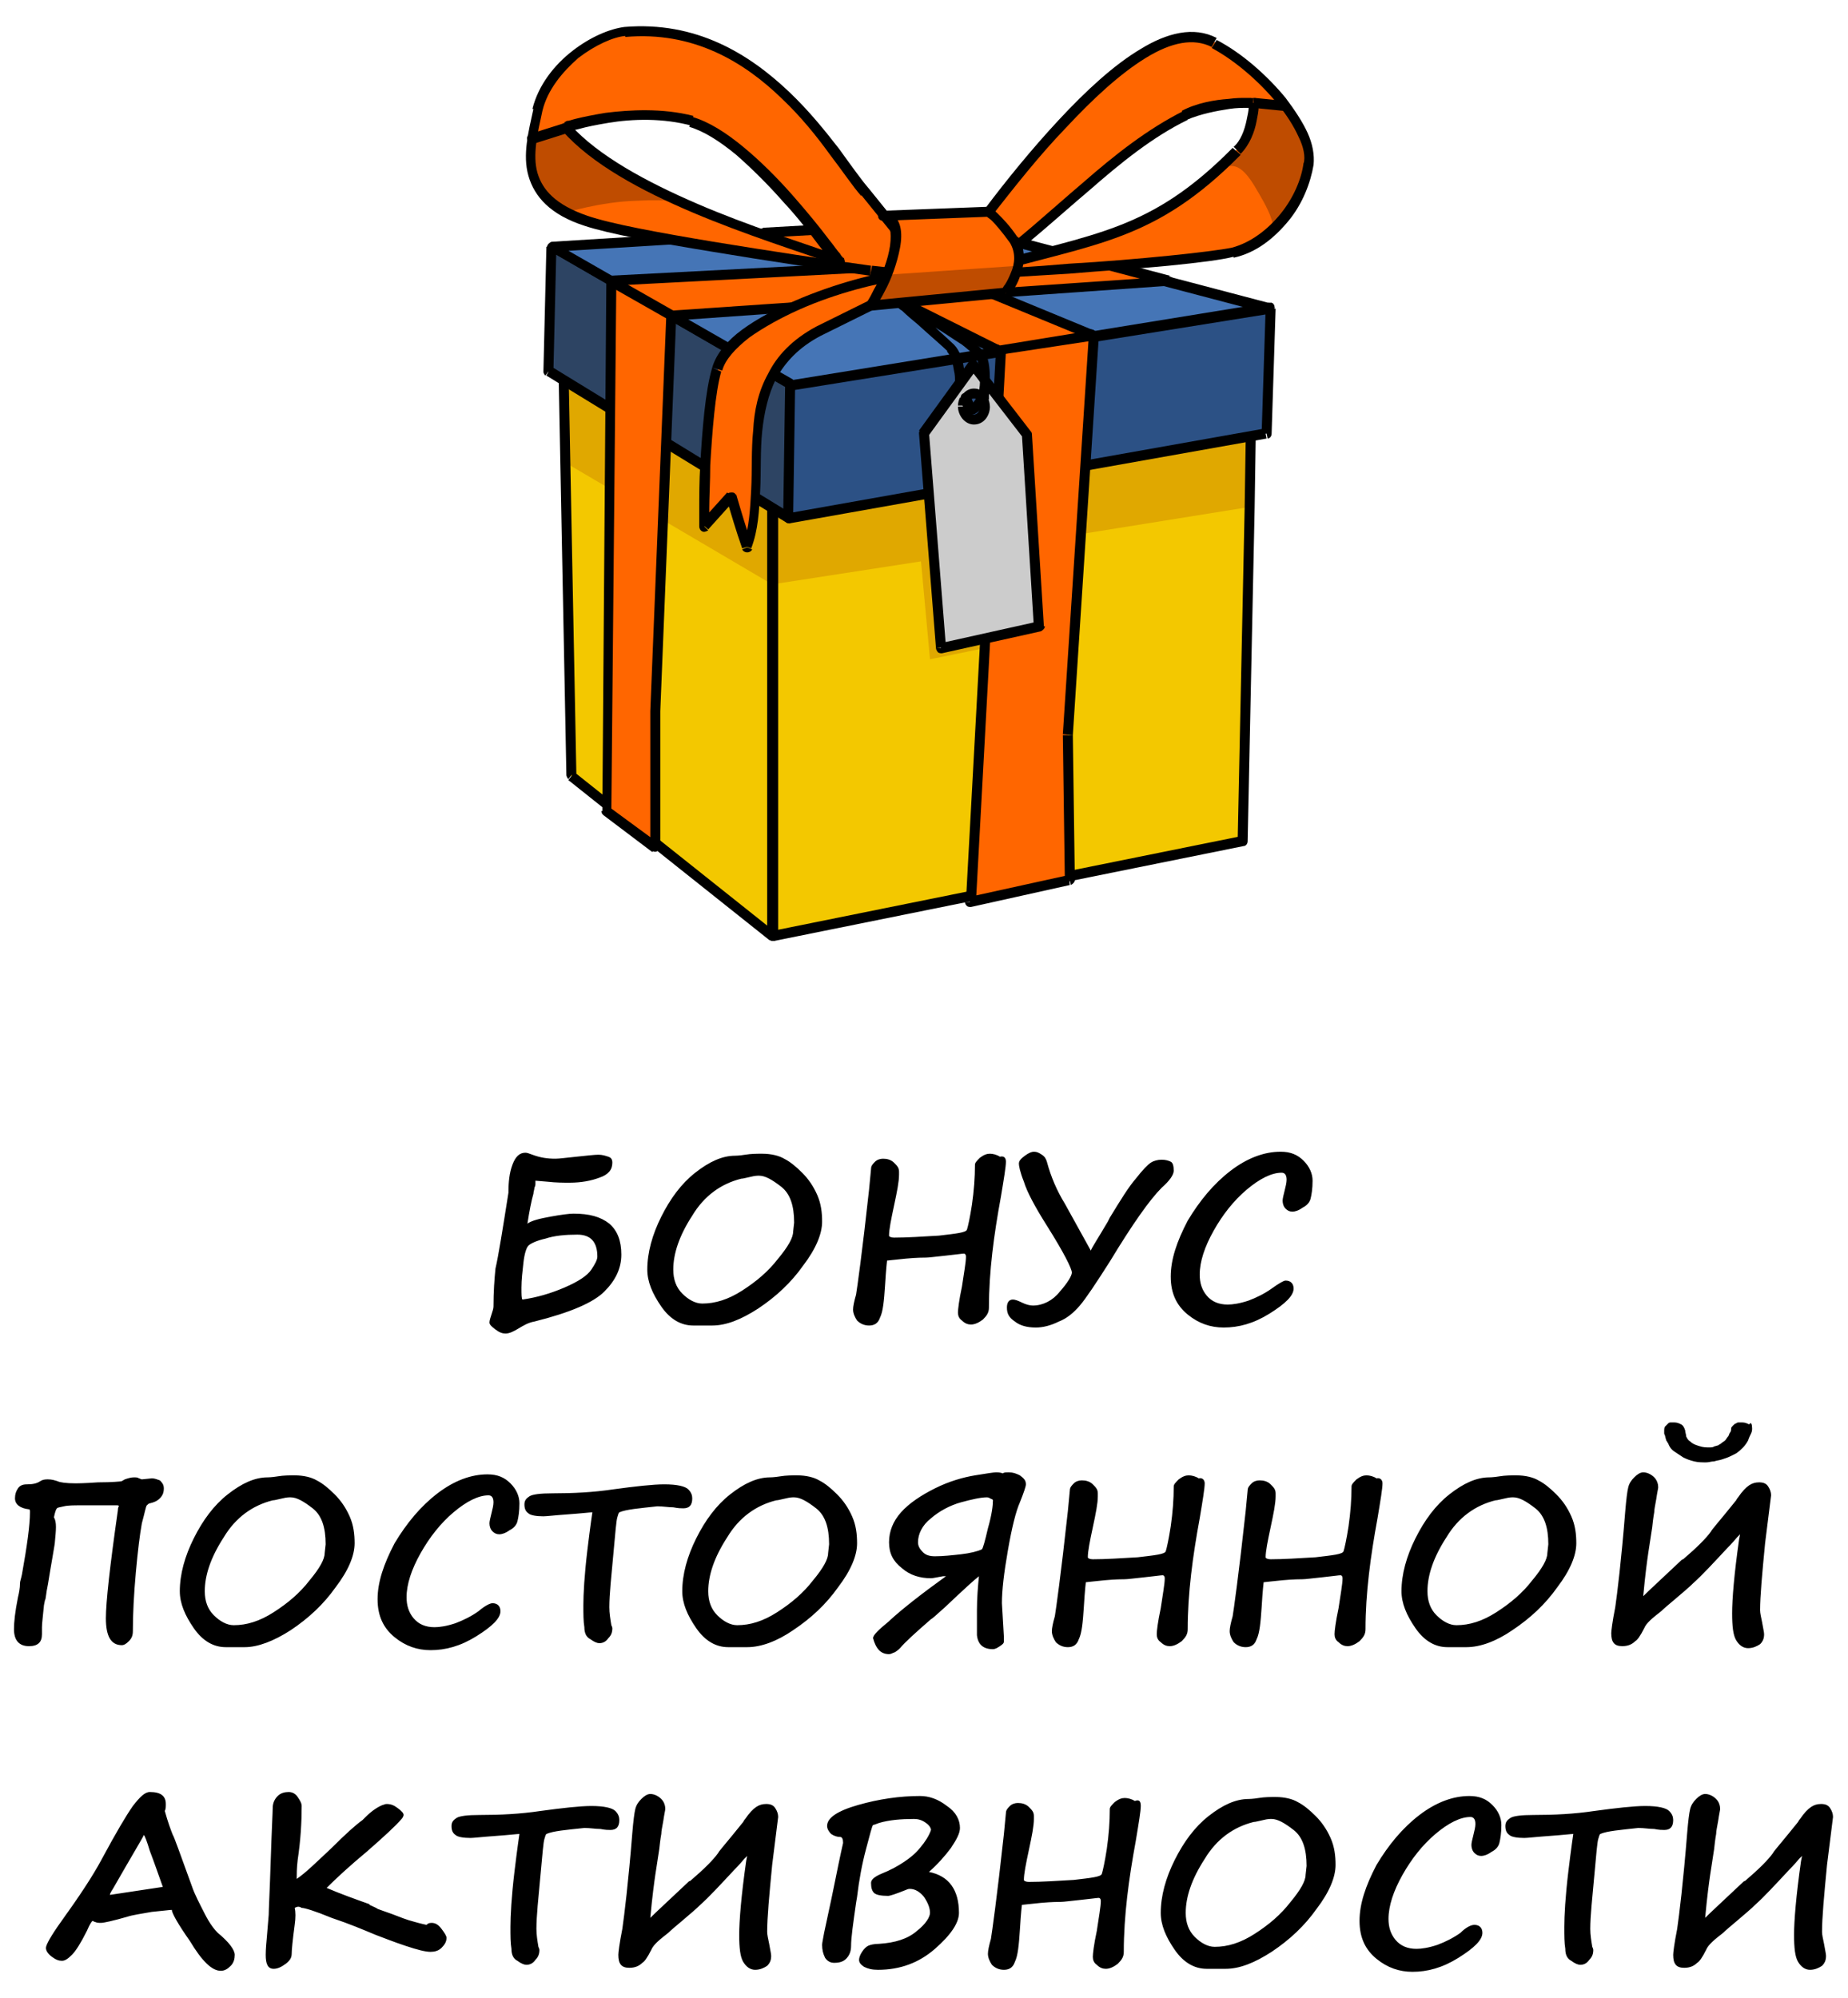 <?xml version="1.0" encoding="utf-8"?>
<!-- Generator: Adobe Illustrator 23.0.0, SVG Export Plug-In . SVG Version: 6.00 Build 0)  -->
<svg version="1.1" id="Layer_1" xmlns="http://www.w3.org/2000/svg" xmlns:xlink="http://www.w3.org/1999/xlink" x="0px" y="0px"
	 viewBox="0 0 185 200" style="enable-background:new 0 0 185 200;" xml:space="preserve">
<style type="text/css">
	.st0{fill-rule:evenodd;clip-rule:evenodd;fill:#F3C800;}
	.st1{fill-rule:evenodd;clip-rule:evenodd;fill:#E0A800;}
	.st2{fill-rule:evenodd;clip-rule:evenodd;fill:#2D4463;}
	.st3{fill-rule:evenodd;clip-rule:evenodd;fill:#2C5185;}
	.st4{fill-rule:evenodd;clip-rule:evenodd;fill:#4575B6;}
	.st5{fill-rule:evenodd;clip-rule:evenodd;fill:#FF6600;}
	.st6{fill-rule:evenodd;clip-rule:evenodd;fill:#BF4C00;}
	.st7{fill-rule:evenodd;clip-rule:evenodd;fill:#CCCCCC;}
</style>
<g>
	<path d="M182.9,186.7c-0.3,3.1-0.5,5.3-0.5,6.7c0,0.3,0.1,0.7,0.2,1.2c0.1,0.6,0.2,1,0.2,1.2c0,0.4-0.1,0.7-0.4,1
		c-0.3,0.2-0.7,0.4-1.2,0.4s-0.9-0.3-1.2-0.8s-0.4-1.4-0.4-2.7c0-1.4,0.2-3.9,0.7-7.4l0.1-0.5c-0.1,0.1-0.2,0.2-0.3,0.3
		c-0.5,0.6-0.9,1-1,1.1l0,0c-1.4,1.5-2.5,2.7-3.4,3.5c-0.4,0.4-1,0.9-1.7,1.5s-1.2,1-1.5,1.3c-0.9,0.7-1.5,1.2-1.7,1.7
		c-0.4,0.8-0.7,1.2-0.9,1.3l0,0c-0.3,0.3-0.7,0.5-1.3,0.5c-0.8,0-1.1-0.4-1.1-1.3c0-0.2,0.1-1.1,0.4-2.6c0.2-1.4,0.6-4.6,1-9.6
		c0.1-1.2,0.2-2,0.3-2.4s0.3-0.7,0.6-1s0.6-0.5,0.9-0.5c0.4,0,0.8,0.2,1.1,0.5s0.4,0.7,0.4,1c0,0.1-0.1,0.5-0.2,1.2
		c-0.1,0.6-0.2,1-0.2,1.3c0,0-0.1,0.5-0.2,1.5l-0.4,2.6c-0.1,0.7-0.3,2.1-0.5,4.3c0.6-0.6,1.8-1.7,3.6-3.4c0.2-0.2,0.3-0.3,0.4-0.3
		c1.4-1.2,2.3-2.1,2.8-2.8c0-0.1,0.9-1.1,2.5-3.1c0.1-0.2,0.2-0.3,0.2-0.3c0.4-0.6,0.8-1,1.1-1.2s0.6-0.3,1-0.3s0.7,0.1,0.9,0.4
		c0.2,0.3,0.3,0.6,0.3,0.9L182.9,186.7z M160.2,183.6c-0.1,0.1-0.1,0.2-0.2,0.5c-0.1,0.3-0.2,1.5-0.4,3.7s-0.4,4-0.4,5.3
		c0,0.6,0.1,1.2,0.2,1.8c0.1,0.2,0.1,0.3,0.1,0.3c0,0.4-0.1,0.7-0.4,1c-0.2,0.3-0.5,0.5-0.9,0.5c-0.2,0-0.5-0.1-0.9-0.4
		c-0.4-0.2-0.6-0.6-0.6-1.2c-0.1-0.6-0.1-1.3-0.1-2.2c0-1.1,0.1-3,0.4-5.5c0.3-2.5,0.5-3.8,0.5-3.8c-0.2,0-1,0.1-2.4,0.2
		c-1.4,0.1-2.2,0.2-2.5,0.2c-0.7,0-1.3-0.1-1.5-0.3c-0.3-0.2-0.4-0.5-0.4-0.9s0.2-0.6,0.5-0.8s1.1-0.3,2.3-0.3
		c2.1,0,4.1-0.1,6.1-0.4c2.2-0.3,4-0.5,5.1-0.5c1.3,0,2.1,0.2,2.4,0.5c0.3,0.3,0.4,0.6,0.4,0.9c0,0.7-0.3,1-0.9,1
		c-0.2,0-0.5,0-1-0.1c-0.5,0-1-0.1-1.6-0.1C162.2,183.2,160.9,183.3,160.2,183.6z M147.6,192.7c0.5,0,0.8,0.3,0.8,0.8
		c0,0.7-0.8,1.5-2.4,2.5c-1.6,1-3.1,1.4-4.6,1.4c-1.3,0-2.5-0.4-3.6-1.3c-1.1-0.9-1.7-2.1-1.7-3.8s0.6-3.5,1.7-5.6
		c1.2-2,2.6-3.7,4.3-5s3.4-1.9,5-1.9c1,0,1.7,0.3,2.3,0.9c0.6,0.6,0.9,1.3,0.9,2c0,0.8-0.1,1.4-0.2,1.8c-0.1,0.4-0.4,0.7-0.8,0.9
		c-0.4,0.3-0.8,0.4-1,0.4c-0.3,0-0.5-0.1-0.7-0.3s-0.3-0.5-0.3-0.8c0-0.2,0.1-0.6,0.2-1c0.1-0.4,0.2-0.8,0.2-1.1
		c0-0.5-0.2-0.7-0.5-0.7c-1,0-2.2,0.6-3.5,1.7c-1.3,1.1-2.4,2.5-3.3,4.1c-0.9,1.6-1.4,3.1-1.4,4.4c0,0.8,0.2,1.5,0.7,2.1
		s1.2,0.9,2.1,0.9c0.5,0,1.2-0.1,2.1-0.4c0.8-0.3,1.6-0.7,2.3-1.2C146.8,192.9,147.3,192.7,147.6,192.7z M130.8,186.8
		c0-1.7-0.4-2.9-1.3-3.6c-0.9-0.7-1.6-1.1-2.2-1.1c-0.2,0-0.4,0-0.8,0.1c-0.5,0.1-0.8,0.2-1,0.2c-2,0.5-3.7,1.7-4.9,3.7
		c-1.3,2-1.9,3.8-1.9,5.4c0,1,0.3,1.8,0.9,2.4c0.6,0.6,1.3,1,2,1c1.3,0,2.6-0.4,4-1.3c1.4-0.9,2.6-1.9,3.6-3.2
		c1-1.2,1.5-2.1,1.5-2.7L130.8,186.8z M122.7,197.1h-1.9c-1.2,0-2.3-0.6-3.2-1.9c-0.9-1.3-1.4-2.5-1.4-3.7c0-1.7,0.5-3.5,1.4-5.3
		s2-3.3,3.4-4.4c1.4-1.1,2.7-1.7,4-1.7c0,0,0.4,0,1-0.1s1.2-0.1,1.7-0.1c0.9,0,1.7,0.2,2.2,0.5c0.6,0.3,1.2,0.8,1.8,1.4
		c0.6,0.6,1.1,1.3,1.5,2.2s0.5,1.8,0.5,2.7c0,1.2-0.6,2.7-1.9,4.4c-1.2,1.7-2.7,3.1-4.5,4.3C125.6,196.5,124.1,197.1,122.7,197.1z
		 M114.2,180.8c0,0.5-0.2,1.7-0.5,3.5c-0.7,3.8-1.2,7.5-1.2,11.1c0,0.5-0.2,0.8-0.6,1.2c-0.4,0.3-0.8,0.5-1.2,0.5
		c-0.3,0-0.6-0.1-0.9-0.4c-0.3-0.2-0.4-0.5-0.4-0.8s0.1-1.2,0.4-2.6c0.2-1.4,0.4-2.4,0.4-3c0-0.2-0.1-0.3-0.2-0.3
		c-0.2,0-0.8,0.1-1.8,0.2c-1,0.1-1.7,0.2-2,0.2c-0.2,0-0.9,0-2,0.1s-1.8,0.2-1.9,0.2c0,0-0.1,0.8-0.2,2.5c-0.1,1.5-0.2,2.6-0.5,3.2
		c-0.2,0.6-0.6,0.8-1.1,0.8s-0.9-0.2-1.2-0.5c-0.2-0.3-0.4-0.7-0.4-1.1c0-0.3,0.1-0.8,0.3-1.5c0.1-0.6,0.6-4.1,1.3-10.5l0.2-2.1
		c0-0.3,0.2-0.5,0.4-0.7c0.2-0.2,0.5-0.3,0.8-0.3c0.4,0,0.8,0.1,1.1,0.4c0.3,0.3,0.5,0.5,0.5,0.9v0.3c0,0.7-0.2,1.7-0.5,3.1
		c-0.3,1.4-0.5,2.4-0.5,3c0,0.1,0.2,0.2,0.5,0.2c1.3,0,2.8-0.1,4.5-0.2c1.7-0.2,2.7-0.3,2.8-0.6c0.1-0.3,0.3-1.2,0.5-2.5
		c0.2-1.4,0.3-2.7,0.3-4c0-0.2,0.2-0.4,0.5-0.7c0.4-0.3,0.7-0.4,1-0.4s0.7,0.1,1,0.3C114.1,180.1,114.2,180.4,114.2,180.8
		L114.2,180.8z M93.2,183.2L93.2,183.2c0-0.2-0.2-0.5-0.5-0.7c-0.4-0.3-0.8-0.4-1.2-0.4c-1.3,0-2.5,0.1-3.5,0.4
		c-0.3,0.1-0.5,0.2-0.6,0.2c-0.1,0.1-0.3,0.9-0.7,2.4c-0.4,1.5-0.7,3.1-0.9,4.8l-0.1,0.6c-0.3,2.1-0.5,3.5-0.5,4.3
		c0,0.6-0.2,1-0.5,1.3s-0.7,0.4-1.2,0.4c-0.4,0-0.7-0.2-0.9-0.5c-0.2-0.4-0.3-0.8-0.3-1.3c0-0.2,0.1-0.6,0.2-1.2
		c0.2-1,0.6-2.7,1.1-5.2s0.8-3.8,0.8-3.8c0-0.4-0.1-0.6-0.3-0.6c-0.3,0-0.6-0.1-0.9-0.3c-0.2-0.2-0.4-0.5-0.4-0.8
		c0-0.8,1-1.5,3.1-2.1s4.2-0.9,6.2-0.9c0.9,0,1.8,0.3,2.7,1c0.9,0.6,1.3,1.4,1.3,2.2c0,0.5-0.3,1.1-0.9,2c-0.6,0.8-1.3,1.6-2.2,2.4
		c2,0.4,3,1.8,3,4.1c0,1-0.8,2.2-2.4,3.6c-1.6,1.4-3.5,2.1-5.7,2.1c-0.6,0-1-0.1-1.4-0.3c-0.3-0.2-0.5-0.4-0.5-0.7
		c0-0.2,0.1-0.5,0.3-0.8c0.2-0.3,0.4-0.5,0.6-0.6s0.6-0.2,1.1-0.2c1.6-0.1,2.9-0.5,3.8-1.3c0.9-0.7,1.3-1.4,1.3-1.8
		c0-0.5-0.2-1-0.6-1.6c-0.4-0.5-0.9-0.8-1.4-0.8c-0.1,0-0.2,0-0.4,0.1c-1,0.4-1.6,0.6-1.8,0.6c-0.7,0-1.2-0.1-1.4-0.3
		c-0.2-0.2-0.3-0.5-0.3-1c0-0.3,0.3-0.6,1-0.9c1-0.4,1.7-0.8,2.3-1.2c0.6-0.4,1.1-0.8,1.6-1.4C92.6,184.4,93,183.8,93.2,183.2z
		 M77.3,186.7c-0.3,3.1-0.5,5.3-0.5,6.7c0,0.3,0.1,0.7,0.2,1.2c0.1,0.6,0.2,1,0.2,1.2c0,0.4-0.1,0.7-0.4,1c-0.3,0.2-0.7,0.4-1.2,0.4
		s-0.9-0.3-1.2-0.8c-0.3-0.5-0.4-1.4-0.4-2.7c0-1.4,0.2-3.9,0.7-7.4l0.1-0.5c-0.1,0.1-0.2,0.2-0.3,0.3c-0.5,0.6-0.9,1-1,1.1l0,0
		c-1.4,1.5-2.5,2.7-3.4,3.5c-0.4,0.4-1,0.9-1.7,1.5s-1.2,1-1.5,1.3c-0.9,0.7-1.5,1.2-1.7,1.7c-0.4,0.8-0.7,1.2-0.9,1.3l0,0
		c-0.3,0.3-0.7,0.5-1.3,0.5c-0.8,0-1.1-0.4-1.1-1.3c0-0.2,0.1-1.1,0.4-2.6c0.2-1.4,0.6-4.6,1-9.6c0.1-1.2,0.2-2,0.3-2.4
		s0.3-0.7,0.6-1s0.6-0.5,0.9-0.5c0.4,0,0.8,0.2,1.1,0.5c0.3,0.3,0.4,0.7,0.4,1c0,0.1-0.1,0.5-0.2,1.2c-0.1,0.6-0.2,1-0.2,1.3
		c0,0-0.1,0.5-0.2,1.5l-0.4,2.6c-0.1,0.7-0.3,2.1-0.5,4.3c0.6-0.6,1.8-1.7,3.6-3.4c0.2-0.2,0.3-0.3,0.4-0.3c1.4-1.2,2.3-2.1,2.8-2.8
		c0-0.1,0.9-1.1,2.5-3.1c0.1-0.2,0.2-0.3,0.2-0.3c0.4-0.6,0.8-1,1.1-1.2c0.3-0.2,0.6-0.3,1-0.3s0.7,0.1,0.9,0.4
		c0.2,0.3,0.3,0.6,0.3,0.9L77.3,186.7z M54.7,183.6c-0.1,0.1-0.1,0.2-0.2,0.5c-0.1,0.3-0.2,1.5-0.4,3.7s-0.4,4-0.4,5.3
		c0,0.6,0.1,1.2,0.2,1.8c0.1,0.2,0.1,0.3,0.1,0.3c0,0.4-0.1,0.7-0.4,1c-0.2,0.3-0.5,0.5-0.9,0.5c-0.2,0-0.5-0.1-0.9-0.4
		c-0.4-0.2-0.6-0.6-0.6-1.2c-0.1-0.6-0.1-1.3-0.1-2.2c0-1.1,0.1-3,0.4-5.5c0.3-2.5,0.5-3.8,0.5-3.8c-0.2,0-1,0.1-2.4,0.2
		c-1.4,0.1-2.2,0.2-2.5,0.2c-0.7,0-1.3-0.1-1.5-0.3c-0.3-0.2-0.4-0.5-0.4-0.9s0.2-0.6,0.5-0.8s1.1-0.3,2.3-0.3
		c2.1,0,4.1-0.1,6.1-0.4c2.2-0.3,4-0.5,5.1-0.5c1.3,0,2.1,0.2,2.4,0.5c0.3,0.3,0.4,0.6,0.4,0.9c0,0.7-0.3,1-0.9,1
		c-0.2,0-0.5,0-1-0.1c-0.5,0-1-0.1-1.6-0.1C56.6,183.2,55.4,183.3,54.7,183.6z M29.5,191c0.1,0.4,0.1,1,0,1.7
		c-0.2,1.5-0.3,2.5-0.3,2.9s-0.2,0.7-0.6,1s-0.8,0.5-1.2,0.5c-0.6,0-0.8-0.5-0.8-1.4c0-0.1,0-0.6,0.1-1.6l0.2-2.4
		c0-0.5,0.1-2.3,0.2-5.4c0.1-3.1,0.2-4.9,0.2-5.3c0-0.5,0.2-0.9,0.5-1.2s0.7-0.4,1.1-0.4s0.7,0.2,0.9,0.5c0.2,0.3,0.4,0.6,0.4,0.9
		c0,1.6-0.1,3.4-0.4,5.4l0,0c-0.1,0.8-0.1,1.5-0.1,1.9c0.9-0.6,2-1.7,3.5-3.1c1.4-1.4,2.4-2.3,3.1-2.8c0.1-0.1,0.2-0.2,0.3-0.3
		c0.6-0.6,1.2-1,1.7-1.2l0,0c0.1,0,0.2-0.1,0.4-0.1c0.4,0,0.7,0.1,1.1,0.4c0.4,0.3,0.6,0.5,0.6,0.7c0,0.1-0.1,0.3-0.2,0.4
		c-0.6,0.7-1.8,1.8-3.4,3.2c-1.8,1.5-3.1,2.7-4.1,3.7c1.4,0.6,2.8,1.1,4.2,1.6c0,0,0.1,0,0.1,0.1c0.4,0.2,0.7,0.3,0.8,0.4
		c0.3,0.1,0.8,0.3,1.4,0.5c0.8,0.3,1.5,0.6,2.3,0.8c0.7,0.2,1.2,0.3,1.2,0.3c0.1-0.1,0.2-0.2,0.5-0.2c0.4,0,0.7,0.2,1,0.6
		c0.3,0.4,0.5,0.7,0.5,0.9c0,0.4-0.2,0.7-0.5,1s-0.7,0.4-1.1,0.4c-0.5,0-1.3-0.2-2.5-0.6c-1.2-0.4-2.2-0.8-3-1.1
		c-1.2-0.5-2.6-1.1-4.4-1.7c-1.7-0.7-2.7-1-3-1C29.9,190.8,29.7,190.9,29.5,191z M16.3,188.9c-0.4-1.1-0.8-2.3-1.3-3.6
		c-0.3-1-0.5-1.5-0.6-1.6c0,0.1-1.1,1.9-3.1,5.4c-0.2,0.3-0.3,0.5-0.3,0.6L16.3,188.9z M17.2,191.2L17.2,191.2c-0.2,0-0.9,0.1-2,0.2
		c-1.1,0.2-1.9,0.3-2.5,0.5c-1.4,0.4-2.3,0.6-2.6,0.6c-0.2,0-0.4,0-0.6-0.1l0,0c-0.1,0-0.2-0.1-0.2-0.1c-0.1,0-0.3,0.3-0.6,1
		c-0.6,1.2-1.1,2-1.5,2.4s-0.7,0.6-1,0.6s-0.6-0.1-1-0.4c-0.4-0.3-0.6-0.6-0.6-0.9c0-0.3,0.5-1.2,1.5-2.6c1.8-2.5,3.2-4.6,4.1-6.3
		c1.4-2.6,2.4-4.3,3.1-5.3c0.7-0.9,1.2-1.4,1.7-1.4c1.1,0,1.6,0.4,1.6,1.2c0,0.3,0,0.5-0.1,0.7c0.3,1.1,0.6,1.9,0.8,2.4
		c0.1,0.1,0.7,1.8,1.9,5.1c0.3,0.9,0.8,1.8,1.3,2.8s1,1.6,1.3,1.9c1.1,0.9,1.7,1.7,1.7,2.2c0,0.4-0.1,0.8-0.4,1.1s-0.6,0.5-1,0.5
		c-0.9,0-1.9-1-3.1-3C17.8,192.6,17.2,191.5,17.2,191.2z M175.4,143c0,0.1,0,0.3-0.1,0.5s-0.2,0.4-0.3,0.7c-0.1,0.2-0.3,0.5-0.5,0.7
		s-0.4,0.4-0.7,0.6l0,0c-0.2,0.1-0.4,0.2-0.6,0.3c-0.2,0.1-0.5,0.2-0.8,0.3s-0.5,0.1-0.8,0.2c-0.3,0-0.5,0.1-0.8,0.1
		c-0.4,0-0.8,0-1.2-0.1s-0.7-0.2-1.1-0.4c-0.3-0.2-0.6-0.4-0.9-0.6c-0.3-0.2-0.5-0.5-0.6-0.8c-0.1-0.1-0.1-0.2-0.2-0.3
		c0-0.1-0.1-0.3-0.1-0.4c0-0.1-0.1-0.2-0.1-0.3s0-0.2,0-0.2c0-0.2,0-0.4,0.1-0.5s0.2-0.2,0.3-0.3s0.2-0.1,0.3-0.1s0.2,0,0.3,0
		c0.3,0,0.5,0.1,0.7,0.2c0.2,0.1,0.3,0.3,0.4,0.6c0,0.2,0.1,0.4,0.1,0.6c0.1,0.2,0.2,0.4,0.4,0.5c0.2,0.2,0.4,0.3,0.7,0.4
		c0.3,0.1,0.6,0.2,1,0.2c0.1,0,0.2,0,0.3,0s0.3,0,0.4-0.1c0.1,0,0.3-0.1,0.4-0.1c0.1-0.1,0.2-0.1,0.3-0.2c0.1-0.1,0.3-0.2,0.4-0.3
		c0.1-0.1,0.2-0.3,0.3-0.4c0.1-0.1,0.1-0.3,0.2-0.4c0.1-0.1,0.1-0.3,0.1-0.4c0-0.1,0.1-0.2,0.2-0.3c0.1-0.1,0.2-0.2,0.3-0.2
		c0.1-0.1,0.2-0.1,0.3-0.1s0.2,0,0.3,0c0.3,0,0.5,0.1,0.7,0.2C175.3,142.3,175.4,142.6,175.4,143z M176.7,154.5
		c-0.3,3.1-0.5,5.3-0.5,6.7c0,0.3,0.1,0.7,0.2,1.2c0.1,0.6,0.2,1,0.2,1.2c0,0.4-0.1,0.7-0.4,1c-0.3,0.2-0.7,0.4-1.2,0.4
		s-0.9-0.3-1.2-0.8s-0.4-1.4-0.4-2.7c0-1.4,0.2-3.9,0.7-7.4l0.1-0.5c-0.1,0.1-0.2,0.2-0.3,0.3c-0.5,0.6-0.9,1-1,1.1l0,0
		c-1.4,1.5-2.5,2.7-3.4,3.5c-0.4,0.4-1,0.9-1.7,1.5s-1.2,1-1.5,1.3c-0.9,0.7-1.5,1.2-1.7,1.7c-0.4,0.8-0.7,1.2-0.9,1.3l0,0
		c-0.3,0.3-0.7,0.5-1.3,0.5c-0.8,0-1.1-0.4-1.1-1.3c0-0.2,0.1-1.1,0.4-2.6c0.2-1.4,0.6-4.6,1-9.6c0.1-1.2,0.2-2,0.3-2.4
		s0.3-0.7,0.6-1s0.6-0.5,0.9-0.5c0.4,0,0.8,0.2,1.1,0.5s0.4,0.7,0.4,1c0,0.1-0.1,0.5-0.2,1.2c-0.1,0.6-0.2,1-0.2,1.3
		c0,0-0.1,0.5-0.2,1.5l-0.4,2.6c-0.1,0.7-0.3,2.1-0.5,4.3c0.6-0.6,1.8-1.7,3.6-3.4c0.2-0.2,0.3-0.3,0.4-0.3c1.4-1.2,2.3-2.1,2.8-2.8
		c0-0.1,0.9-1.1,2.5-3.1c0.1-0.2,0.2-0.3,0.2-0.3c0.4-0.6,0.8-1,1.1-1.2s0.6-0.3,1-0.3s0.7,0.1,0.9,0.4c0.2,0.3,0.3,0.6,0.3,0.9
		L176.7,154.5z M155,154.6c0-1.7-0.4-2.9-1.3-3.6c-0.9-0.7-1.6-1.1-2.2-1.1c-0.2,0-0.4,0-0.8,0.1c-0.5,0.1-0.8,0.2-1,0.2
		c-2,0.5-3.7,1.7-4.9,3.7c-1.3,2-1.9,3.8-1.9,5.4c0,1,0.3,1.8,0.9,2.4c0.6,0.6,1.3,1,2,1c1.3,0,2.6-0.4,4-1.3
		c1.4-0.9,2.6-1.9,3.6-3.2c1-1.2,1.5-2.1,1.5-2.7L155,154.6z M146.8,164.9h-1.9c-1.2,0-2.3-0.6-3.2-1.9c-0.9-1.3-1.4-2.5-1.4-3.7
		c0-1.7,0.5-3.5,1.4-5.3s2-3.3,3.4-4.4c1.4-1.1,2.7-1.7,4-1.7c0,0,0.4,0,1-0.1s1.2-0.1,1.7-0.1c0.9,0,1.7,0.2,2.2,0.5
		c0.6,0.3,1.2,0.8,1.8,1.4c0.6,0.6,1.1,1.3,1.5,2.2s0.5,1.8,0.5,2.7c0,1.2-0.6,2.7-1.9,4.4c-1.2,1.7-2.7,3.1-4.5,4.3
		C149.8,164.3,148.2,164.9,146.8,164.9z M138.4,148.5c0,0.5-0.2,1.7-0.5,3.5c-0.7,3.8-1.2,7.5-1.2,11.1c0,0.5-0.2,0.8-0.6,1.2
		c-0.4,0.3-0.8,0.5-1.2,0.5c-0.3,0-0.6-0.1-0.9-0.4c-0.3-0.2-0.4-0.5-0.4-0.8s0.1-1.2,0.4-2.6c0.2-1.4,0.4-2.4,0.4-3
		c0-0.2-0.1-0.3-0.2-0.3c-0.2,0-0.8,0.1-1.8,0.2c-1,0.1-1.7,0.2-2,0.2c-0.2,0-0.9,0-2,0.1c-1.1,0.1-1.8,0.2-1.9,0.2
		c0,0-0.1,0.8-0.2,2.5c-0.1,1.5-0.2,2.6-0.5,3.2c-0.2,0.6-0.6,0.8-1.1,0.8s-0.9-0.2-1.2-0.5c-0.2-0.3-0.4-0.7-0.4-1.1
		c0-0.3,0.1-0.8,0.3-1.5c0.1-0.6,0.6-4.1,1.3-10.5l0.2-2.1c0-0.3,0.2-0.5,0.4-0.7c0.2-0.2,0.5-0.3,0.8-0.3c0.4,0,0.8,0.1,1.1,0.4
		c0.3,0.3,0.5,0.5,0.5,0.9v0.3c0,0.7-0.2,1.7-0.5,3.1c-0.3,1.4-0.5,2.4-0.5,3c0,0.1,0.2,0.2,0.5,0.2c1.3,0,2.8-0.1,4.5-0.2
		c1.7-0.2,2.7-0.3,2.8-0.6s0.3-1.2,0.5-2.5c0.2-1.4,0.3-2.7,0.3-4c0-0.2,0.2-0.4,0.5-0.7c0.4-0.3,0.7-0.4,1-0.4s0.7,0.1,1,0.3
		C138.2,147.9,138.4,148.2,138.4,148.5L138.4,148.5z M120.6,148.5c0,0.5-0.2,1.7-0.5,3.5c-0.7,3.8-1.2,7.5-1.2,11.1
		c0,0.5-0.2,0.8-0.6,1.2c-0.4,0.3-0.8,0.5-1.2,0.5c-0.3,0-0.6-0.1-0.9-0.4c-0.3-0.2-0.4-0.5-0.4-0.8s0.1-1.2,0.4-2.6
		c0.2-1.4,0.4-2.4,0.4-3c0-0.2-0.1-0.3-0.2-0.3c-0.2,0-0.8,0.1-1.8,0.2c-1,0.1-1.7,0.2-2,0.2c-0.2,0-0.9,0-2,0.1s-1.8,0.2-1.9,0.2
		c0,0-0.1,0.8-0.2,2.5c-0.1,1.5-0.2,2.6-0.5,3.2c-0.2,0.6-0.6,0.8-1.1,0.8s-0.9-0.2-1.2-0.5c-0.2-0.3-0.4-0.7-0.4-1.1
		c0-0.3,0.1-0.8,0.3-1.5c0.1-0.6,0.6-4.1,1.3-10.5l0.2-2.1c0-0.3,0.2-0.5,0.4-0.7c0.2-0.2,0.5-0.3,0.8-0.3c0.4,0,0.8,0.1,1.1,0.4
		c0.3,0.3,0.5,0.5,0.5,0.9v0.3c0,0.7-0.2,1.7-0.5,3.1c-0.3,1.4-0.5,2.4-0.5,3c0,0.1,0.2,0.2,0.5,0.2c1.3,0,2.8-0.1,4.5-0.2
		c1.7-0.2,2.7-0.3,2.8-0.6c0.1-0.3,0.3-1.2,0.5-2.5c0.2-1.4,0.3-2.7,0.3-4c0-0.2,0.2-0.4,0.5-0.7c0.4-0.3,0.7-0.4,1-0.4
		s0.7,0.1,1,0.3C120.4,147.9,120.6,148.2,120.6,148.5L120.6,148.5z M99.4,150.2c0-0.1-0.1-0.1-0.3-0.2c-0.1-0.1-0.3-0.1-0.3-0.1
		c-0.6,0-1.5,0.2-2.6,0.5s-2.2,0.9-3,1.6c-0.9,0.7-1.3,1.6-1.3,2.4c0,0.4,0.2,0.7,0.5,1s0.7,0.4,1.2,0.4c0.8,0,1.7-0.1,2.6-0.2
		c0.9-0.1,1.7-0.3,2.1-0.5l0,0c0.1-0.1,0.3-0.8,0.6-2.1C99.3,151.6,99.4,150.7,99.4,150.2L99.4,150.2z M102.7,148.6
		c0,0.2-0.2,0.8-0.6,1.8c-0.4,0.9-0.8,2.5-1.2,4.8c-0.4,2.3-0.6,4-0.6,5.3l0.2,3.4v0.4c0,0.2-0.1,0.3-0.4,0.5s-0.5,0.3-0.7,0.3
		c-1,0-1.5-0.5-1.6-1.4v-0.3c0-0.2,0-1,0-2.2s0.1-2.4,0.2-3.4c-0.4,0.3-1.5,1.3-3.4,3.1c-0.8,0.7-1.2,1.1-1.4,1.2
		c-1.5,1.3-2.6,2.3-3.1,2.9c-0.1,0.1-0.2,0.2-0.5,0.4c-0.3,0.1-0.4,0.2-0.6,0.2c-0.8,0-1.3-0.5-1.6-1.6c0-0.3,0.5-0.8,1.6-1.7
		l0.1-0.1c1.2-1.1,3.1-2.6,5.6-4.4c-0.1,0-0.2,0-0.3,0c-0.6,0.1-1,0.2-1.2,0.2c-1.1,0-2.1-0.3-2.9-1c-0.9-0.7-1.3-1.5-1.3-2.6
		s0.4-2.1,1.2-3c0.8-0.9,2-1.7,3.4-2.4s2.8-1.1,4-1.3s1.9-0.3,2.1-0.3s0.4,0,0.7,0.1c0.1-0.1,0.3-0.1,0.6-0.1c0.4,0,0.7,0.1,1.1,0.3
		C102.5,148,102.7,148.2,102.7,148.6L102.7,148.6z M83,154.6c0-1.7-0.4-2.9-1.3-3.6c-0.9-0.7-1.6-1.1-2.2-1.1c-0.2,0-0.4,0-0.8,0.1
		c-0.5,0.1-0.8,0.2-1,0.2c-2,0.5-3.7,1.7-4.9,3.7c-1.3,2-1.9,3.8-1.9,5.4c0,1,0.3,1.8,0.9,2.4c0.6,0.6,1.3,1,2,1
		c1.3,0,2.6-0.4,4-1.3c1.4-0.9,2.6-1.9,3.6-3.2c1-1.2,1.5-2.1,1.5-2.7L83,154.6z M74.8,164.9h-1.9c-1.2,0-2.3-0.6-3.2-1.9
		c-0.9-1.3-1.4-2.5-1.4-3.7c0-1.7,0.5-3.5,1.4-5.3s2-3.3,3.4-4.4c1.4-1.1,2.7-1.7,4-1.7c0,0,0.4,0,1-0.1s1.2-0.1,1.7-0.1
		c0.9,0,1.7,0.2,2.2,0.5c0.6,0.3,1.2,0.8,1.8,1.4c0.6,0.6,1.1,1.3,1.5,2.2s0.5,1.8,0.5,2.7c0,1.2-0.6,2.7-1.9,4.4
		c-1.2,1.7-2.7,3.1-4.5,4.3C77.8,164.3,76.2,164.9,74.8,164.9z M62,151.4c-0.1,0.1-0.1,0.2-0.2,0.5c-0.1,0.3-0.2,1.5-0.4,3.7
		s-0.4,4-0.4,5.3c0,0.6,0.1,1.2,0.2,1.8c0.1,0.2,0.1,0.3,0.1,0.3c0,0.4-0.1,0.7-0.4,1c-0.2,0.3-0.5,0.5-0.9,0.5
		c-0.2,0-0.5-0.1-0.9-0.4c-0.4-0.2-0.6-0.6-0.6-1.2c-0.1-0.6-0.1-1.3-0.1-2.2c0-1.1,0.1-3,0.4-5.5c0.3-2.5,0.5-3.8,0.5-3.8
		c-0.2,0-1,0.1-2.4,0.2c-1.4,0.1-2.2,0.2-2.5,0.2c-0.7,0-1.3-0.1-1.5-0.3c-0.3-0.2-0.4-0.5-0.4-0.9s0.2-0.6,0.5-0.8s1.1-0.3,2.3-0.3
		c2.1,0,4.1-0.1,6.1-0.4c2.2-0.3,4-0.5,5.1-0.5c1.3,0,2.1,0.2,2.4,0.5s0.4,0.6,0.4,0.9c0,0.7-0.3,1-0.9,1c-0.2,0-0.5,0-1-0.1
		c-0.5,0-1-0.1-1.6-0.1C64,151,62.7,151.1,62,151.4z M49.3,160.5c0.5,0,0.8,0.3,0.8,0.8c0,0.7-0.8,1.5-2.4,2.5
		c-1.6,1-3.1,1.4-4.6,1.4c-1.3,0-2.5-0.4-3.6-1.3c-1.1-0.9-1.7-2.1-1.7-3.8s0.6-3.5,1.7-5.6c1.2-2,2.6-3.7,4.3-5s3.4-1.9,5-1.9
		c1,0,1.7,0.3,2.3,0.9c0.6,0.6,0.9,1.3,0.9,2c0,0.8-0.1,1.4-0.2,1.8c-0.1,0.4-0.4,0.7-0.8,0.9c-0.4,0.3-0.8,0.4-1,0.4
		c-0.3,0-0.5-0.1-0.7-0.3s-0.3-0.5-0.3-0.8c0-0.2,0.1-0.6,0.2-1c0.1-0.4,0.2-0.8,0.2-1.1c0-0.5-0.2-0.7-0.5-0.7
		c-1,0-2.2,0.6-3.5,1.7c-1.3,1.1-2.4,2.5-3.3,4.1c-0.9,1.6-1.4,3.1-1.4,4.4c0,0.8,0.2,1.5,0.7,2.1s1.2,0.9,2.1,0.9
		c0.5,0,1.2-0.1,2.1-0.4c0.8-0.3,1.6-0.7,2.3-1.2C48.6,160.7,49.1,160.5,49.3,160.5z M32.6,154.6c0-1.7-0.4-2.9-1.3-3.6
		c-0.9-0.7-1.6-1.1-2.2-1.1c-0.2,0-0.4,0-0.8,0.1c-0.5,0.1-0.8,0.2-1,0.2c-2,0.5-3.7,1.7-4.9,3.7c-1.3,2-1.9,3.8-1.9,5.4
		c0,1,0.3,1.8,0.9,2.4c0.6,0.6,1.3,1,2,1c1.3,0,2.6-0.4,4-1.3c1.4-0.9,2.6-1.9,3.6-3.2c1-1.2,1.5-2.1,1.5-2.7L32.6,154.6z
		 M24.5,164.9h-1.9c-1.2,0-2.3-0.6-3.2-1.9c-0.9-1.3-1.4-2.5-1.4-3.7c0-1.7,0.5-3.5,1.4-5.3s2-3.3,3.4-4.4c1.4-1.1,2.7-1.7,4-1.7
		c0,0,0.4,0,1-0.1s1.2-0.1,1.7-0.1c0.9,0,1.7,0.2,2.2,0.5c0.6,0.3,1.2,0.8,1.8,1.4c0.6,0.6,1.1,1.3,1.5,2.2s0.5,1.8,0.5,2.7
		c0,1.2-0.6,2.7-1.9,4.4c-1.2,1.7-2.7,3.1-4.5,4.3C27.4,164.3,25.8,164.9,24.5,164.9z M5.5,154.3L5.5,154.3c0,0.3-0.3,1.8-0.7,4.3
		c-0.2,0.9-0.2,1.5-0.3,1.6l-0.1,0.5c-0.1,1.1-0.2,1.8-0.2,2.2v0.7c0,0.8-0.4,1.2-1.3,1.2c-1,0-1.5-0.6-1.5-1.7
		c0-0.7,0.1-1.7,0.4-3.2c0.1-0.4,0.2-0.9,0.2-1.4c0-0.2,0.1-0.4,0.2-0.9c0.5-2.8,0.8-4.9,0.8-6.2c0-0.2,0-0.3-0.1-0.3
		C2,151,1.5,150.6,1.5,150c0-0.4,0.1-0.7,0.3-1s0.5-0.4,0.9-0.4c0.6,0,1-0.1,1.3-0.3c0.3-0.2,0.6-0.2,0.8-0.2c0.4,0,0.7,0.1,1,0.2
		c0.2,0.1,0.8,0.2,1.8,0.2c0,0,0.8,0,2.2-0.1c1.5,0,2.3-0.1,2.3-0.1c0.1,0,0.2-0.1,0.4-0.2c0.3-0.1,0.6-0.2,0.9-0.2
		c0.2,0,0.4,0,0.5,0.1c0.1,0,0.2,0.1,0.3,0.1l1-0.1c0.3,0,0.5,0.1,0.8,0.2c0.2,0.2,0.4,0.4,0.4,0.8c0,0.4-0.1,0.7-0.4,1
		s-0.6,0.4-1,0.5c-0.1,0-0.2,0.1-0.3,0.2c-0.1,0.1-0.2,0.7-0.5,1.8c-0.2,1.1-0.4,2.7-0.6,4.9c-0.2,2.2-0.3,4.2-0.3,5.9
		c0,0.4-0.1,0.7-0.4,1c-0.3,0.3-0.5,0.4-0.7,0.4c-1.1,0-1.6-0.9-1.6-2.7c0-1.6,0.4-5.2,1.2-10.8c0-0.3,0.1-0.4,0.1-0.4
		c0-0.1-0.1-0.1-0.2-0.1c-0.1,0-0.6,0-1.6,0h-2c-0.7,0-1.3,0-1.7,0.1c-0.4,0.1-0.6,0.1-0.7,0.2c-0.1,0.1-0.2,0.4-0.3,0.9
		C5.7,152.4,5.6,153.2,5.5,154.3z M128.7,128.2c0.5,0,0.8,0.3,0.8,0.8c0,0.7-0.8,1.5-2.4,2.5s-3.1,1.4-4.6,1.4
		c-1.3,0-2.5-0.4-3.6-1.3c-1.1-0.9-1.7-2.1-1.7-3.8c0-1.7,0.6-3.5,1.7-5.6c1.2-2,2.6-3.7,4.3-5c1.7-1.3,3.4-1.9,5-1.9
		c1,0,1.7,0.3,2.3,0.9s0.9,1.3,0.9,2c0,0.8-0.1,1.4-0.2,1.8c-0.1,0.4-0.4,0.7-0.8,0.9c-0.4,0.3-0.8,0.4-1,0.4
		c-0.3,0-0.5-0.1-0.7-0.3c-0.2-0.2-0.3-0.5-0.3-0.8c0-0.2,0.1-0.6,0.2-1c0.1-0.4,0.2-0.8,0.2-1.1c0-0.5-0.2-0.7-0.5-0.7
		c-1,0-2.2,0.6-3.5,1.7s-2.4,2.5-3.3,4.1s-1.4,3.1-1.4,4.4c0,0.8,0.2,1.5,0.7,2.1s1.2,0.9,2.1,0.9c0.5,0,1.2-0.1,2.1-0.4
		c0.8-0.3,1.6-0.7,2.3-1.2C128,128.5,128.5,128.2,128.7,128.2z M109.2,125.2c0.1-0.3,0.7-1.2,1.7-2.9l0.2-0.4
		c1.1-1.8,1.9-3.1,2.6-3.9c0.7-0.9,1.2-1.4,1.5-1.6s0.7-0.3,1.1-0.3s0.7,0.1,0.9,0.2c0.2,0.1,0.3,0.4,0.3,0.9c0,0.4-0.4,1-1.2,1.7
		c-1.2,1.2-2.9,3.6-5.2,7.4c-1.4,2.2-2.4,3.7-3,4.4s-1.3,1.3-2.1,1.6c-0.8,0.4-1.6,0.6-2.3,0.6c-0.9,0-1.6-0.2-2.1-0.6
		c-0.6-0.4-0.8-0.8-0.8-1.4c0-0.5,0.2-0.8,0.6-0.8c0.2,0,0.5,0.1,0.9,0.3s0.8,0.3,1.1,0.3c1,0,2-0.5,2.7-1.4
		c0.8-0.9,1.2-1.6,1.2-1.9c0-0.4-0.8-2-2.5-4.7c-1.2-1.9-2-3.4-2.3-4.4c-0.4-1-0.5-1.6-0.5-1.8c0-0.3,0.2-0.5,0.6-0.8
		s0.7-0.4,0.9-0.4c0.3,0,0.5,0.1,0.8,0.3c0.3,0.2,0.4,0.4,0.5,0.7c0.4,1.5,1,2.9,1.8,4.2L109.2,125.2z M100.7,116.3
		c0,0.5-0.2,1.7-0.5,3.5c-0.7,3.8-1.2,7.5-1.2,11.1c0,0.5-0.2,0.8-0.6,1.2c-0.4,0.3-0.8,0.5-1.2,0.5c-0.3,0-0.6-0.1-0.9-0.4
		c-0.3-0.2-0.4-0.5-0.4-0.8s0.1-1.2,0.4-2.6c0.2-1.4,0.4-2.4,0.4-3c0-0.2-0.1-0.3-0.2-0.3c-0.2,0-0.8,0.1-1.8,0.2s-1.7,0.2-2,0.2
		c-0.2,0-0.9,0-2,0.1s-1.8,0.2-1.9,0.2c0,0-0.1,0.8-0.2,2.5c-0.1,1.5-0.2,2.6-0.5,3.2c-0.2,0.6-0.6,0.8-1.1,0.8s-0.9-0.2-1.2-0.5
		c-0.2-0.3-0.4-0.7-0.4-1.1c0-0.3,0.1-0.8,0.3-1.5c0.1-0.6,0.6-4.1,1.3-10.5l0.2-2.1c0-0.3,0.2-0.5,0.4-0.7c0.2-0.2,0.5-0.3,0.8-0.3
		c0.4,0,0.8,0.1,1.1,0.4c0.3,0.3,0.5,0.5,0.5,0.9v0.3c0,0.7-0.2,1.7-0.5,3.1s-0.5,2.4-0.5,3c0,0.1,0.2,0.2,0.5,0.2
		c1.3,0,2.8-0.1,4.5-0.2c1.7-0.2,2.7-0.3,2.8-0.6c0.1-0.3,0.3-1.2,0.5-2.5c0.2-1.4,0.3-2.7,0.3-4c0-0.2,0.2-0.4,0.5-0.7
		c0.4-0.3,0.7-0.4,1-0.4s0.7,0.1,1,0.3C100.5,115.7,100.7,115.9,100.7,116.3L100.7,116.3z M79.5,122.4c0-1.7-0.4-2.9-1.3-3.6
		s-1.6-1.1-2.2-1.1c-0.2,0-0.4,0-0.8,0.1c-0.5,0.1-0.8,0.2-1,0.2c-2,0.5-3.7,1.7-4.9,3.7c-1.3,2-1.9,3.8-1.9,5.4
		c0,1,0.3,1.8,0.9,2.4c0.6,0.6,1.3,1,2,1c1.3,0,2.6-0.4,4-1.3c1.4-0.9,2.6-1.9,3.6-3.2c1-1.2,1.5-2.1,1.5-2.7L79.5,122.4z
		 M71.3,132.7h-1.9c-1.2,0-2.3-0.6-3.2-1.9c-0.9-1.3-1.4-2.5-1.4-3.7c0-1.7,0.5-3.5,1.4-5.3s2-3.3,3.4-4.4s2.7-1.7,4-1.7
		c0,0,0.4,0,1-0.1s1.2-0.1,1.7-0.1c0.9,0,1.7,0.2,2.2,0.5c0.6,0.3,1.2,0.8,1.8,1.4c0.6,0.6,1.1,1.3,1.5,2.2c0.4,0.9,0.5,1.8,0.5,2.7
		c0,1.2-0.6,2.7-1.9,4.4c-1.2,1.7-2.7,3.1-4.5,4.3C74.2,132.1,72.7,132.7,71.3,132.7z M52.3,130.1c1.4-0.2,2.8-0.6,4.2-1.2
		c1.4-0.6,2.3-1.2,2.7-1.8c0.4-0.6,0.6-1,0.6-1.3c0-1.5-0.7-2.2-2-2.2c-1.2,0-2.3,0.1-3.2,0.4c-0.9,0.2-1.5,0.5-1.7,0.7
		s-0.4,0.8-0.5,1.7c-0.1,0.9-0.2,1.7-0.2,2.5C52.2,129.6,52.2,130,52.3,130.1z M50.9,119.4c0-1.1,0.1-2,0.4-2.8
		c0.3-0.8,0.7-1.2,1.3-1.2c0.2,0,0.4,0.1,0.7,0.2c0.8,0.3,1.5,0.4,2.3,0.4c0.4,0,1.1-0.1,2.1-0.2s1.8-0.2,2.2-0.2s0.7,0.1,1,0.2
		s0.4,0.3,0.4,0.6c0,0.7-0.4,1.2-1.3,1.5c-0.8,0.3-1.8,0.5-3,0.5c-0.6,0-1.3,0-2.2-0.1l-1.2-0.1l0,0c0,0,0,0,0,0.1c0,0,0,0.1,0,0.2
		s0,0.2-0.1,0.4c0,0.2-0.1,0.4-0.1,0.6c-0.2,0.7-0.4,1.7-0.6,3c0.4-0.3,1.2-0.5,2.3-0.7s1.9-0.3,2.3-0.3c1.6,0,2.7,0.3,3.6,1
		c0.8,0.7,1.2,1.7,1.2,3.1s-0.6,2.6-1.7,3.7c-1.1,1.1-3.4,2.1-7,3c-0.6,0.1-1.1,0.4-1.6,0.7s-0.9,0.5-1.3,0.5c-0.3,0-0.6-0.1-1-0.4
		c-0.4-0.3-0.6-0.5-0.6-0.7s0.1-0.5,0.2-0.8c0.1-0.3,0.2-0.6,0.2-0.8c0-1.5,0.1-2.8,0.2-3.8C49.9,125.7,50.3,123.2,50.9,119.4z"/>
	<polygon class="st0" points="124.9,37.8 77,44.1 77,93.7 124,84.2 	"/>
	<polygon class="st0" points="56.1,31.2 77.1,44.1 77.1,93.7 57,77.6 	"/>
	<polygon class="st1" points="77.3,58.5 92.2,56.2 93.1,66 98.5,64.9 105.5,53.9 124.8,50.8 125,42.9 77.3,50.1 56.4,36.6 
		56.4,46.2 	"/>
	<path d="M125.6,50.8l0.2-13h-1l-0.2,13H125.6z M124.9,84.2l0.7-33.4h-1l-0.7,33.4H124.9z M77.5,94.2l47-9.5l-0.2-1l-47,9.5
		L77.5,94.2z M76.9,44.1v49.6h1V44.1H76.9z M125.2,37.3l-47.9,6.4l0.1,1l47.9-6.4L125.2,37.3z M125.1,50.8h0.5l0,0H125.1z
		 M124.4,84.2l0.1,0.5c0.2,0,0.4-0.2,0.4-0.5H124.4z M77.4,93.7h-0.5c0,0.2,0.1,0.3,0.2,0.4s0.3,0.1,0.4,0.1L77.4,93.7z M77.4,44.1
		l-0.1-0.5c-0.3,0-0.4,0.2-0.4,0.5H77.4z M125.3,37.8h0.5c0-0.1-0.1-0.3-0.2-0.4c-0.1-0.1-0.3-0.1-0.4-0.1L125.3,37.8z"/>
	<path d="M57.7,77.6l-0.9-46.5h-1l0.9,46.5H57.7z M77.6,93.3l-20.1-16l-0.6,0.8l20.1,16L77.6,93.3z M76.8,44.1v49.6h1V44.1H76.8z
		 M56.1,31.6l21,12.9l0.5-0.9l-21-12.9L56.1,31.6z M57.2,77.6h-0.5c0,0.1,0.1,0.3,0.2,0.4L57.2,77.6z M77.3,93.7L77,94.1
		c0.2,0.1,0.4,0.1,0.5,0.1c0.2-0.1,0.3-0.3,0.3-0.5H77.3z M77.3,44.1h0.5c0-0.2-0.1-0.3-0.2-0.4L77.3,44.1z M56.3,31.2l0.3-0.4
		c-0.2-0.1-0.4-0.1-0.5,0c-0.2,0.1-0.3,0.3-0.3,0.4H56.3z"/>
	<polygon class="st2" points="79.1,38.5 55.3,24.7 54.9,37.2 79,51.9 	"/>
	<path d="M79.5,51.9l0.2-13.4h-1l-0.2,13.4L79.5,51.9z M54.7,37.6l24,14.7l0.5-0.9l-24-14.7L54.7,37.6z M54.7,24.7l-0.3,12.5h1
		l0.3-12.5L54.7,24.7z M79.4,38.1L55.5,24.3L55,25.1l23.9,13.8L79.4,38.1z M79,51.9l-0.3,0.4c0.2,0.1,0.3,0.1,0.5,0s0.3-0.3,0.3-0.4
		H79z M54.9,37.2h-0.5c0,0.2,0.1,0.3,0.2,0.4L54.9,37.2z M55.3,24.7l0.3-0.4c-0.2-0.1-0.3-0.1-0.5,0s-0.3,0.2-0.3,0.4H55.3z
		 M79.1,38.5h0.5c0-0.2-0.1-0.4-0.3-0.4L79.1,38.5z"/>
	<polygon class="st3" points="127.1,30.8 79.1,38.5 79,51.9 126.8,43.4 	"/>
	<path d="M127.3,43.4l0.4-12.5h-1l-0.4,12.5H127.3z M79,52.4l47.8-8.5l-0.2-1l-47.8,8.5L79,52.4z M78.6,38.5l-0.2,13.4h1l0.2-13.4
		H78.6z M127.1,30.3L79,38.1l0.2,1l48-7.7L127.1,30.3z M126.8,43.4l0.1,0.5c0.2,0,0.4-0.2,0.4-0.5H126.8z M79,51.9h-0.5
		c0,0.1,0.1,0.3,0.2,0.4c0.1,0.1,0.3,0.1,0.4,0.1L79,51.9z M79.1,38.5L79,38.1c-0.2,0-0.4,0.2-0.4,0.5L79.1,38.5z M127.1,30.8h0.5
		c0-0.1-0.1-0.3-0.2-0.4s-0.3-0.1-0.4-0.1L127.1,30.8z"/>
	<polygon class="st4" points="94.4,22.3 55.3,24.7 79.1,38.5 127.1,30.8 	"/>
	<path d="M127.3,30.4l-32.7-8.6l-0.3,1l32.7,8.6L127.3,30.4z M79.2,39l48-7.7l-0.2-1l-48,7.8L79.2,39z M55,25.1l23.9,13.8l0.5-0.9
		L55.5,24.3L55,25.1z M94.4,21.8l-39.1,2.4l0.1,1l39.1-2.4L94.4,21.8z M127.1,30.8l0.1,0.5c0.2,0,0.4-0.2,0.4-0.5
		c0-0.2-0.1-0.5-0.4-0.5L127.1,30.8z M79.1,38.5l-0.3,0.4C78.9,39,79,39,79.1,39V38.5z M55.3,24.7v-0.5c-0.2,0-0.4,0.2-0.5,0.4
		c-0.1,0.2,0,0.4,0.2,0.6L55.3,24.7z M94.4,22.3l0.1-0.5c-0.1,0-0.1,0-0.2,0L94.4,22.3z"/>
	<polygon class="st5" points="106.9,73.6 107.1,88.1 97.1,90.3 100.1,35.2 76.5,23.3 83.6,22.9 90.2,25.7 109.5,33.7 	"/>
	<path d="M109,33.6l-2.6,39.9l1,0.1l2.6-39.9L109,33.6z M90,26.1l19.4,8l0.4-0.9l-19.4-8L90,26.1z M83.4,23.4l6.6,2.7l0.4-0.9
		l-6.5-2.7L83.4,23.4z M76.5,23.8l7.1-0.4l-0.1-1l-7.1,0.4L76.5,23.8z M100.3,34.7L76.7,22.9l-0.5,0.9l23.6,11.8L100.3,34.7z
		 M97.7,90.3l3-55.1l-1-0.1l-3,55.1L97.7,90.3z M107,87.6l-10,2.2l0.2,1l9.9-2.2L107,87.6z M106.4,73.6l0.2,14.5h1l-0.2-14.5H106.4z
		 M109.5,33.7h0.5c0-0.2-0.1-0.4-0.3-0.5L109.5,33.7z M90.2,25.7L90,26.1l0,0L90.2,25.7z M83.6,22.9l0.2-0.5c-0.1,0-0.1,0-0.2,0
		V22.9z M76.5,23.3v-0.5c-0.2,0-0.4,0.2-0.5,0.4s0.1,0.4,0.3,0.6L76.5,23.3z M100.1,35.2h0.5c0-0.2-0.1-0.4-0.3-0.5L100.1,35.2z
		 M97.1,90.3h-0.5c0,0.2,0.1,0.3,0.2,0.4s0.3,0.1,0.4,0.1L97.1,90.3z M107.1,88.1l0.1,0.5c0.2-0.1,0.4-0.3,0.4-0.5H107.1z
		 M106.9,73.6h-0.5l0,0H106.9z"/>
	<polygon class="st5" points="65.6,71.2 65.6,84.8 60.7,81.2 61.2,28.1 107.5,25.7 117,28.2 67.2,31.6 	"/>
	<path d="M66.7,31.6l-1.6,39.6h1l1.6-39.6H66.7z M116.9,27.7l-49.7,3.4l0.1,1l49.8-3.5L116.9,27.7z M107.3,26.1l9.5,2.5l0.3-1
		l-9.5-2.5L107.3,26.1z M61.2,28.6l46.3-2.4l-0.1-1l-46.3,2.4L61.2,28.6z M61.2,81.2l0.5-53.1h-1l-0.4,53.1H61.2z M65.9,84.4
		L61,80.8l-0.6,0.8l4.9,3.7L65.9,84.4z M65.1,71.2v13.6h1V71.2H65.1z M67.2,31.6v-0.5c-0.3,0-0.5,0.2-0.5,0.5H67.2z M117,28.2v0.5
		c0.2,0,0.4-0.2,0.5-0.5c0-0.2-0.1-0.5-0.4-0.5L117,28.2z M107.5,25.7l0.1-0.5c-0.1,0-0.1,0-0.2,0L107.5,25.7z M61.2,28.1v-0.5
		c-0.3,0-0.5,0.2-0.5,0.5H61.2z M60.7,81.2h-0.5c0,0.2,0.1,0.3,0.2,0.4L60.7,81.2z M65.6,84.8l-0.3,0.4c0.2,0.1,0.4,0.1,0.5,0
		c0.2-0.1,0.3-0.3,0.3-0.5L65.6,84.8L65.6,84.8z M65.6,71.2h-0.5l0,0H65.6z"/>
	<path class="st5" d="M97.9,27.2c7.1-5,13-12,20.1-15.4c2.8-1.3,7.4-1.4,7.4-1.4s-0.3,3.4-2,5C115.1,23.8,109,24.1,97.9,27.2z
		 M93.7,27.7c4.7-5.3,19.5-27.9,27.7-23.6c5,2.6,10,8.7,9.5,12c-0.4,3.4-3.4,7.9-7.6,8.9C119.1,26.2,93.7,27.7,93.7,27.7z"/>
	<path class="st5" d="M84.1,26.2c0,0-8.8-12.5-14.8-14.1c-6.1-1.6-12.6,0.7-12.6,0.7c2.3,2.6,6.9,5.4,10.5,7
		C70.9,21.6,84.1,26.2,84.1,26.2z M86.6,19.3C83.5,16,76.4,2.1,62.5,3.2c-2.6,0.4-7.6,3.3-8.6,7.9c-1.1,4.6-2,8.9,4.8,11.2
		c6.6,2.2,35,5.8,35,5.8L86.6,19.3z"/>
	<path class="st6" d="M56.6,21.3c0,0,3.5-1.1,7.1-1.2c3.5-0.2,4.6,0.2,4.6,0.2s-7.6-3.7-8.1-4.3c-0.6-0.6-3.3-3.1-3.3-3.1l-3.8,1.2
		c0,0-0.3,2.6,0.1,3.5c0.4,0.9,1.1,2.7,2.3,3.3C56.6,21.4,56.6,21.3,56.6,21.3z"/>
	<path class="st7" d="M97.5,39.4c0.7,0,1.1,0.6,1.1,1.4c0,0.7-0.5,1.3-1.1,1.3s-1.1-0.6-1.1-1.3c0-0.2,0.1-0.4,0.2-0.6
		C96.7,39.6,97.1,39.4,97.5,39.4z M97.4,36.5l5.4,7l1.2,19.3L94.1,65l-1.7-21.5L97.4,36.5z"/>
	<path d="M97,40.3c0.1-0.3,0.3-0.4,0.5-0.4v-1c-0.7,0-1.2,0.5-1.4,1.1L97,40.3z M96.9,40.7c0-0.1,0-0.2,0.1-0.4l-0.9-0.5
		c-0.1,0.2-0.2,0.5-0.2,0.8h1V40.7z M97.5,41.5c-0.2,0-0.6-0.3-0.6-0.8h-1c0,0.9,0.7,1.8,1.6,1.8V41.5z M98.1,40.7
		c0,0.5-0.3,0.8-0.6,0.8v1c1,0,1.6-0.9,1.6-1.8H98.1z M97.5,39.9c0.3,0,0.6,0.3,0.6,0.9h1c0-1-0.6-1.9-1.6-1.9V39.9z M92.9,43.7
		l5-6.9L97,36.2l-5,6.9L92.9,43.7z M94.7,64.8L93,43.3l-1,0.1l1.7,21.5L94.7,64.8z M104,62.2l-9.9,2.2l0.2,1l9.9-2.2L104,62.2z
		 M102.3,43.5l1.2,19.3l1-0.1l-1.2-19.3L102.3,43.5z M97,36.8l5.4,7l0.8-0.6l-5.4-7L97,36.8z M96.6,40.2l0.5,0.2v-0.1L96.6,40.2z
		 M92.5,43.4l-0.4-0.3C92,43.2,92,43.3,92,43.4H92.5z M94.2,64.9h-0.5c0,0.1,0.1,0.3,0.2,0.4s0.3,0.1,0.4,0.1L94.2,64.9z
		 M104.1,62.7l0.1,0.5c0.2-0.1,0.4-0.3,0.4-0.5H104.1z M102.8,43.5h0.5c0-0.1,0-0.2-0.1-0.3L102.8,43.5z M97.4,36.5l0.4-0.3
		c-0.1-0.1-0.2-0.2-0.4-0.2c-0.2,0-0.3,0.1-0.4,0.2L97.4,36.5z"/>
	<path d="M97.7,40.7c-0.2-0.2-0.3-0.5-0.4-0.7c-0.1-0.1-0.1-0.2-0.1-0.2v-0.1l0,0l0,0l0,0l0,0l0,0l0,0c0,0,0,0-0.4,0.2
		c-0.6,0.2-0.6,0.2-0.6,0.2l0,0l0,0l0,0l0,0l0,0l0,0c0,0,0,0,0,0.1s0.1,0.2,0.1,0.3c0.1,0.2,0.3,0.5,0.5,0.8L97.7,40.7z M98.4,39.8
		c-0.5-0.2-0.5-0.2-0.5-0.2l0,0l0,0l0,0l0,0l0,0l0,0c0,0,0,0.1-0.1,0.2c-0.1,0.1-0.2,0.3-0.3,0.4c-0.1,0.2-0.2,0.3-0.2,0.3
		s0,0,0.1,0s0.2,0.1,0.2,0.1l-0.8,0.7c0.1,0.2,0.3,0.3,0.5,0.2c0.2,0,0.4-0.1,0.5-0.2c0.2-0.1,0.4-0.4,0.5-0.5
		c0.1-0.2,0.2-0.4,0.3-0.5c0-0.1,0.1-0.1,0.1-0.2c0,0,0,0,0-0.1l0,0l0,0l0,0l0,0l0,0C98.8,40,98.8,40,98.4,39.8z M97.8,35.9
		c0.2,0.6,0.3,1.5,0.3,2.4c0,0.4-0.1,0.8-0.1,1.1c0,0.1,0,0.2,0,0.3v0.1l0,0l0,0l0,0l0,0l0,0c0,0,0,0,0.5,0.1S99,40,99,40l0,0l0,0
		l0,0l0,0l0,0v-0.1c0-0.1,0-0.2,0-0.3c0-0.3,0.1-0.7,0.1-1.1c0-0.9,0-2-0.3-2.8L97.8,35.9z M89.8,30.1c-0.2,0.4-0.2,0.4-0.2,0.4l0,0
		l0,0l0,0l0,0c0,0,0,0,0.1,0s0.1,0.1,0.2,0.1c0.2,0.1,0.5,0.3,0.9,0.5c0.7,0.4,1.7,1,2.7,1.6s2,1.3,2.8,1.8c0.4,0.3,0.7,0.6,1,0.8
		s0.4,0.4,0.4,0.5l0.9-0.4c-0.1-0.3-0.4-0.5-0.7-0.8c-0.3-0.3-0.7-0.6-1.1-0.9c-0.8-0.6-1.9-1.3-2.9-1.9s-2-1.2-2.7-1.6
		c-0.4-0.2-0.7-0.4-0.9-0.5c-0.1-0.1-0.2-0.1-0.2-0.1h-0.1l0,0l0,0l0,0l0,0C90.1,29.6,90.1,29.6,89.8,30.1z M95.5,34.5
		c-0.5-0.5-1.9-1.7-3-2.8c-0.6-0.5-1.2-1-1.6-1.4c-0.2-0.2-0.4-0.3-0.5-0.4s-0.1-0.1-0.1-0.1l0,0l0,0l0,0l0,0l0,0c0,0,0,0-0.3,0.4
		s-0.3,0.4-0.3,0.4l0,0l0,0l0,0l0,0l0,0l0.1,0.1c0.1,0.1,0.3,0.3,0.5,0.4c0.4,0.4,1,0.9,1.6,1.4c1.2,1.1,2.5,2.2,3,2.7L95.5,34.5z
		 M96.1,38.3c0.5,0,0.5,0,0.5,0l0,0l0,0l0,0l0,0l0,0c0,0,0,0,0-0.1s0-0.2,0-0.3c0-0.3,0-0.6-0.1-1c-0.1-0.8-0.4-1.8-1-2.4l-0.7,0.7
		c0.4,0.4,0.6,1.2,0.7,1.9c0.1,0.4,0.1,0.7,0.1,0.9c0,0.1,0,0.2,0,0.3v0.1l0,0l0,0l0,0l0,0l0,0C95.6,38.3,95.6,38.3,96.1,38.3z
		 M97.1,39.6c-0.1-0.2-0.4-0.3-0.7-0.2c-0.2,0.1-0.3,0.4-0.2,0.7L97.1,39.6z M97.3,40.9l-0.4,0.3l0,0L97.3,40.9z M98.4,39.8l0.5,0.2
		v-0.1L98.4,39.8z M98.2,35.7l0.5-0.2l0,0L98.2,35.7z M89.8,30.1l0.2-0.4c-0.2-0.1-0.5-0.1-0.7,0.2c-0.1,0.2-0.1,0.5,0.1,0.7
		L89.8,30.1z M95.1,34.8l0.4-0.3l0,0L95.1,34.8z M95.6,38.3c0,0.3,0.2,0.5,0.5,0.5s0.5-0.2,0.5-0.5H95.6z"/>
	<path d="M56.3,13.1c2.9,3.3,7.9,6,13.1,8.2c5.2,2.2,10.6,3.9,14.6,5.3l0.3-0.9c-4-1.4-9.4-3.1-14.5-5.3s-9.9-4.8-12.7-7.9
		L56.3,13.1z M69.4,11.6c-3.1-0.8-6.4-0.6-8.8-0.3c-1.2,0.2-2.2,0.4-3,0.6c-0.4,0.1-0.6,0.2-0.8,0.2c-0.1,0-0.2,0.1-0.2,0.1
		s0,0-0.1,0l0,0l0,0l0,0l0,0c0,0,0,0,0.2,0.5s0.2,0.5,0.2,0.5l0,0l0,0l0,0l0,0c0,0,0,0,0.1,0c0,0,0.1,0,0.2-0.1
		c0.2-0.1,0.5-0.1,0.8-0.2c0.7-0.2,1.7-0.4,2.9-0.6c2.4-0.4,5.5-0.5,8.4,0.3L69.4,11.6z M84.1,26.2c0.4-0.3,0.4-0.3,0.4-0.3l0,0l0,0
		l0,0l0,0c0,0,0-0.1-0.1-0.1c-0.1-0.1-0.2-0.2-0.3-0.4c-0.3-0.3-0.6-0.8-1.1-1.4c-0.9-1.2-2.2-2.8-3.7-4.5s-3.2-3.4-4.9-4.8
		c-1.7-1.4-3.4-2.5-5.1-3l-0.3,1c1.4,0.4,3,1.4,4.7,2.8c1.6,1.4,3.3,3.1,4.7,4.7c1.5,1.6,2.7,3.2,3.6,4.4c0.5,0.6,0.8,1.1,1.1,1.4
		c0.1,0.2,0.2,0.3,0.3,0.4l0.1,0.1l0,0l0,0l0,0l0,0C83.7,26.4,83.7,26.4,84.1,26.2z M56.7,12.8l-0.2-0.5c-0.2,0.1-0.3,0.2-0.3,0.3
		c0,0.2,0,0.3,0.1,0.5L56.7,12.8z M69.3,12.1l0.1-0.5l0,0L69.3,12.1z M84.1,26.2l-0.2,0.5c0.2,0.1,0.4,0,0.6-0.2
		c0.1-0.2,0.1-0.4,0-0.6L84.1,26.2z"/>
	<path d="M53.4,14.4l3.8-1.2l-0.3-1l-3.8,1.2L53.4,14.4z M57.2,13.2c0.3-0.1,0.4-0.4,0.3-0.6c-0.1-0.3-0.4-0.4-0.6-0.3L57.2,13.2z
		 M53.1,13.4c-0.3,0.1-0.4,0.4-0.3,0.6c0.1,0.3,0.4,0.4,0.6,0.3L53.1,13.4z"/>
	<path class="st6" d="M128.7,10.5l-3.3-0.2c0,0,0.4,3.4-2,5.1c-2.2,1.7-2.7,2.3-0.9,1.4c1.7-0.8,2.7,1.1,4,3.4
		c1.2,2.2,0.9,2.7,0.9,2.7s2.6-2.8,3.4-5.7c0.7-2.9,0.2-2.9-0.7-4.2C129.4,11.6,128.7,10.5,128.7,10.5z"/>
	<path d="M123.4,14.8c-8.3,8.4-13.8,8.5-25,11.7l0.3,1c11.1-3.2,16.9-3.3,25.5-12L123.4,14.8z M125.5,10.3c-0.5,0-0.5,0-0.5,0l0,0
		l0,0l0,0l0,0l0,0v0.1c0,0.1,0,0.2,0,0.4c0,0.3-0.1,0.7-0.2,1.2c-0.2,1-0.6,2.1-1.3,2.7l0.7,0.7c0.9-0.9,1.4-2.2,1.6-3.3
		c0.1-0.5,0.2-1,0.2-1.4c0-0.2,0-0.3,0-0.4v-0.1l0,0l0,0l0,0l0,0l0,0C126,10.2,126,10.3,125.5,10.3z M118.8,12
		c1.4-0.6,3-0.9,4.3-1.1c0.7-0.1,1.2-0.1,1.6-0.1c0.2,0,0.4,0,0.5,0s0.1,0,0.1,0l0,0l0,0l0,0l0,0l0,0c0,0,0,0,0-0.5s0-0.5,0-0.5l0,0
		l0,0l0,0l0,0l0,0h-0.1c-0.1,0-0.3,0-0.5,0c-0.4,0-1,0-1.7,0.1c-1.4,0.1-3.2,0.4-4.7,1.2L118.8,12z M98.9,27.4
		c3.6-2.5,6.9-5.6,10.1-8.3c3.2-2.8,6.4-5.4,9.9-7.1l-0.4-0.9c-3.6,1.8-6.9,4.4-10.1,7.2c-3.3,2.8-6.5,5.8-10,8.3L98.9,27.4z
		 M123.8,15.1l-0.3-0.4l0,0L123.8,15.1z M125.5,10.3h0.5c0-0.3-0.2-0.5-0.5-0.5V10.3z M118.6,11.5l-0.2-0.5l0,0L118.6,11.5z
		 M98.6,26.9l-0.3-0.4c-0.2,0.1-0.3,0.4-0.2,0.6c0.1,0.2,0.4,0.3,0.6,0.3L98.6,26.9z"/>
	<path d="M128.6,10.1l-3-0.3l-0.1,1l3,0.3L128.6,10.1z M125.5,9.8c-0.3,0-0.5,0.2-0.6,0.5c0,0.3,0.2,0.5,0.5,0.6L125.5,9.8z
		 M128.5,11.1c0.3,0,0.5-0.2,0.6-0.5c0-0.3-0.2-0.5-0.5-0.6L128.5,11.1z"/>
	<path d="M123.3,24.8c-1,0.2-3.3,0.5-6.3,0.8s-6.5,0.6-10,0.8c-3.4,0.3-6.8,0.5-9.2,0.6c-1.2,0.1-2.2,0.1-2.9,0.2
		c-0.4,0-0.6,0-0.8,0c-0.1,0-0.2,0-0.2,0s0,0-0.1,0l0,0l0,0l0,0c0,0,0,0,0,0.5s0,0.5,0,0.5l0,0l0,0l0,0c0,0,0,0,0.1,0
		c0,0,0.1,0,0.2,0c0.2,0,0.5,0,0.8,0c0.7,0,1.7-0.1,2.9-0.2c2.5-0.2,5.8-0.4,9.2-0.6c3.4-0.3,7-0.5,10-0.8s5.4-0.6,6.5-0.9
		L123.3,24.8z M130.5,16.3c-0.2,1.6-1,3.5-2.3,5.1s-3,2.9-4.9,3.4l0.2,1c2.3-0.5,4.1-2,5.5-3.7c1.4-1.7,2.2-3.8,2.5-5.6L130.5,16.3z
		 M121.3,4.8c2.4,1.3,4.8,3.4,6.6,5.6c0.9,1.1,1.6,2.2,2.1,3.3c0.5,1,0.7,2,0.5,2.7l1,0.1c0.1-1-0.1-2.1-0.6-3.2s-1.3-2.3-2.2-3.5
		c-1.9-2.3-4.4-4.5-6.9-5.8L121.3,4.8z M94.1,28.1c1.2-1.3,3-3.8,5.2-6.5c2.2-2.8,4.7-6,7.4-8.8c2.7-2.9,5.4-5.4,8-7s4.8-2,6.6-1.1
		l0.5-0.9c-2.3-1.2-5-0.5-7.6,1.1c-2.7,1.6-5.5,4.2-8.2,7.1s-5.3,6.1-7.4,8.9c-2.2,2.8-4,5.2-5.1,6.5L94.1,28.1z M123.4,25.3
		l-0.1-0.5l0,0L123.4,25.3z M121.5,4.3l-0.2,0.4l0,0L121.5,4.3z M93.7,27.8l-0.4-0.3l-0.8,0.9l1.2-0.1L93.7,27.8z"/>
	<path d="M94.1,27.7L87,18.9l-0.8,0.6l7.1,8.8L94.1,27.7z M87.1,27.6c1.9,0.3,3.6,0.5,4.7,0.6c0.6,0.1,1,0.1,1.3,0.2
		c0.2,0,0.3,0,0.4,0h0.1l0,0l0,0l0,0l0,0l0,0c0,0,0,0,0.1-0.5s0.1-0.5,0.1-0.5l0,0l0,0l0,0l0,0l0,0h-0.1c-0.1,0-0.2,0-0.4,0
		c-0.3,0-0.8-0.1-1.3-0.2c-1.2-0.2-2.8-0.4-4.7-0.6L87.1,27.6z M58.5,22.6c2.4,0.8,7.3,1.7,12.8,2.6c5.4,0.9,11.4,1.8,15.8,2.4
		l0.1-1c-4.4-0.6-10.3-1.5-15.8-2.4c-5.4-0.9-10.3-1.8-12.6-2.6L58.5,22.6z M53.4,10.9c-0.5,2.3-1.1,4.6-0.5,6.7s2.2,3.9,5.6,5
		l0.3-1c-3.2-1.1-4.5-2.6-5-4.3c-0.5-1.8,0-3.9,0.5-6.2L53.4,10.9z M62.5,2.7c-1.5,0.2-3.4,1-5.2,2.4s-3.4,3.4-4,5.8l1,0.2
		c0.5-2.1,2-3.9,3.6-5.3c1.7-1.3,3.5-2.1,4.7-2.2L62.5,2.7z M87,18.9c-0.7-0.8-1.7-2.2-3-4c-1.4-1.8-3-3.8-5-5.7
		c-4-3.8-9.3-7.1-16.5-6.5l0.1,1c6.8-0.6,11.9,2.5,15.7,6.2c1.9,1.8,3.5,3.8,4.8,5.6c1.3,1.7,2.3,3.2,3.1,4.1L87,18.9z M93.7,28
		l-0.1,0.5c0.2,0,0.4-0.1,0.5-0.3c0.1-0.2,0.1-0.4,0-0.6L93.7,28z M87.1,27.1L87,27.6l0,0L87.1,27.1z M58.6,22.1l-0.2,0.5l0,0
		L58.6,22.1z M53.9,11l-0.5-0.1l0,0L53.9,11z M62.6,3.2V2.7l0,0V3.2z M86.6,19.2l0.4-0.3l0,0L86.6,19.2z"/>
	<path class="st5" d="M90.4,27.5c-4.9,0.5-17,4.4-18.5,9.4c-1.3,4.5-1.3,15.7-1.3,15.7l2.7-3c0.5,1.7,1,3.4,1.6,5.1
		c2.4-7.2-2-16.5,7.2-21.6L92.4,28L90.4,27.5z"/>
	<path d="M92.4,27.6l-1.9-0.5l-0.3,1l1.9,0.5L92.4,27.6z M82.2,33.6l10.3-5.1L92,27.6l-10.3,5.1L82.2,33.6z M75.2,54.9
		c0.7-1.8,0.8-3.8,0.9-5.8s0-4,0.2-5.9s0.6-3.7,1.4-5.3c0.9-1.6,2.2-3.1,4.5-4.3l-0.5-0.9c-2.4,1.3-3.9,2.9-4.8,4.7
		c-1,1.8-1.4,3.7-1.5,5.7c-0.2,1.9-0.1,4-0.2,5.9c-0.1,2-0.2,3.8-0.8,5.6L75.2,54.9z M72.7,49.8c0.5,1.7,1,3.4,1.6,5.1l1-0.3
		c-0.6-1.7-1.1-3.4-1.6-5.1L72.7,49.8z M70.9,53l2.7-3l-0.8-0.7l-2.7,3L70.9,53z M71.3,36.8c-0.7,2.3-1,6.3-1.2,9.7
		C70,48.2,70,49.7,70,50.9c0,0.6,0,1,0,1.3c0,0.2,0,0.3,0,0.4v0.1l0,0l0,0l0,0l0,0c0,0,0,0,0.5,0s0.5,0,0.5,0l0,0l0,0l0,0l0,0v-0.1
		c0-0.1,0-0.2,0-0.4c0-0.3,0-0.8,0-1.3c0-1.1,0.1-2.7,0.1-4.3c0.2-3.4,0.5-7.3,1.1-9.4L71.3,36.8z M90.3,27
		c-2.5,0.3-6.8,1.4-10.7,3.1c-1.9,0.8-3.8,1.8-5.3,2.9c-1.5,1.1-2.6,2.4-3,3.8l1,0.3c0.3-1.1,1.3-2.2,2.7-3.3c1.4-1,3.2-2,5-2.8
		c3.8-1.7,8-2.7,10.4-3L90.3,27z M92.3,28l0.2,0.5c0.2-0.1,0.3-0.3,0.3-0.5s-0.2-0.4-0.4-0.4L92.3,28z M82,33.2l-0.2-0.5l0,0
		L82,33.2z M74.8,54.8L74.3,55c0.1,0.2,0.3,0.3,0.5,0.3s0.4-0.1,0.5-0.3L74.8,54.8z M73.2,49.7l0.5-0.1c-0.1-0.2-0.2-0.3-0.4-0.3
		c-0.2,0-0.4,0-0.5,0.2L73.2,49.7z M70.5,52.7H70c0,0.2,0.1,0.4,0.3,0.5c0.2,0.1,0.4,0,0.6-0.1L70.5,52.7z M71.8,37l-0.5-0.1l0,0
		L71.8,37z M90.4,27.5l0.1-0.5c-0.1,0-0.1,0-0.2,0L90.4,27.5z"/>
	<path d="M61.3,28.8l5.8,3.3l0.5-0.9l-5.8-3.3L61.3,28.8z M67.1,32.1c0.2,0.1,0.5,0.1,0.7-0.2c0.1-0.2,0.1-0.5-0.2-0.7L67.1,32.1z
		 M61.8,28c-0.2-0.1-0.5-0.1-0.7,0.2c-0.1,0.2-0.1,0.5,0.2,0.7L61.8,28z"/>
	<path d="M100.2,35.5l9.2-1.4l-0.2-1l-9.2,1.5L100.2,35.5z M109.3,34c0.3,0,0.5-0.3,0.4-0.6c0-0.3-0.3-0.5-0.6-0.4L109.3,34z
		 M100,34.5c-0.3,0-0.5,0.3-0.4,0.6c0,0.3,0.3,0.5,0.6,0.4L100,34.5z"/>
	<path class="st5" d="M88.4,21.6c0,0,1.7,0.1,1.2,3.1s-2.5,6-2.5,6l13.5-1.3c0,0,2.4-3,0.9-5.3c-1.6-2.3-2.6-2.9-2.6-2.9L88.4,21.6z
		"/>
	<path class="st6" d="M88.9,27.5c-0.8,1.8-1.7,3.2-1.7,3.2l13.5-1.3c0,0,1-1.3,1.3-2.8L88.9,27.5z"/>
	<path d="M98.9,20.7l-10.5,0.4v1l10.5-0.4V20.7z M101.9,23.8c-0.8-1.2-1.5-1.9-2-2.4c-0.2-0.2-0.4-0.4-0.6-0.5
		c-0.1-0.1-0.1-0.1-0.2-0.1l0,0l0,0l0,0l0,0l0,0l0,0c0,0,0,0-0.2,0.4s-0.2,0.4-0.2,0.4l0,0l0,0l0,0l0,0l0,0l0,0c0,0,0.1,0,0.1,0.1
		c0.1,0.1,0.3,0.2,0.5,0.4c0.4,0.4,1,1.1,1.8,2.2L101.9,23.8z M100.6,29.3c0.4,0.3,0.4,0.3,0.4,0.3l0,0l0,0l0,0l0,0l0,0
		c0,0,0-0.1,0.1-0.1c0.1-0.1,0.2-0.2,0.3-0.4c0.2-0.3,0.5-0.8,0.7-1.4c0.4-1.1,0.7-2.6-0.2-4l-0.8,0.6c0.6,1,0.5,2.1,0.1,3
		c-0.2,0.5-0.4,0.9-0.6,1.2c-0.1,0.1-0.2,0.3-0.2,0.3l-0.1,0.1l0,0l0,0l0,0l0,0l0,0C100.2,29,100.2,29,100.6,29.3z M87.2,31.1
		l13.5-1.3l-0.1-1l-13.5,1.3L87.2,31.1z M89.1,24.6c-0.2,1.4-0.8,2.9-1.4,4c-0.3,0.5-0.5,1-0.7,1.3c-0.1,0.2-0.2,0.3-0.2,0.4
		c0,0,0,0.1-0.1,0.1l0,0l0,0l0,0l0,0l0,0c0,0,0,0,0.4,0.3s0.4,0.3,0.4,0.3l0,0l0,0l0,0l0,0l0,0c0,0,0-0.1,0.1-0.1
		c0.1-0.1,0.1-0.2,0.2-0.4c0.2-0.3,0.5-0.8,0.8-1.4c0.6-1.1,1.2-2.7,1.5-4.3L89.1,24.6z M88.4,21.6c0,0.5,0,0.5,0,0.5l0,0l0,0l0,0
		l0,0l0,0l0,0h0.1c0.1,0,0.2,0.1,0.3,0.2c0.2,0.2,0.5,0.8,0.3,2.3l1,0.2c0.3-1.6,0-2.6-0.5-3.1c-0.3-0.3-0.5-0.4-0.7-0.5
		c-0.1,0-0.2-0.1-0.3-0.1h-0.1l0,0l0,0l0,0l0,0l0,0C88.4,21.1,88.4,21.1,88.4,21.6z M98.9,21.2l0.2-0.4c-0.1,0-0.2-0.1-0.3-0.1
		L98.9,21.2z M101.5,24.1l0.4-0.3l0,0L101.5,24.1z M100.6,29.3v0.5c0.1,0,0.3-0.1,0.3-0.2L100.6,29.3z M87.1,30.6l-0.4-0.3
		c-0.1,0.2-0.1,0.4,0,0.5c0.1,0.2,0.3,0.3,0.5,0.2L87.1,30.6z M88.4,21.6v-0.5c-0.3,0-0.5,0.2-0.5,0.5s0.2,0.5,0.5,0.5V21.6z"/>
</g>
</svg>
